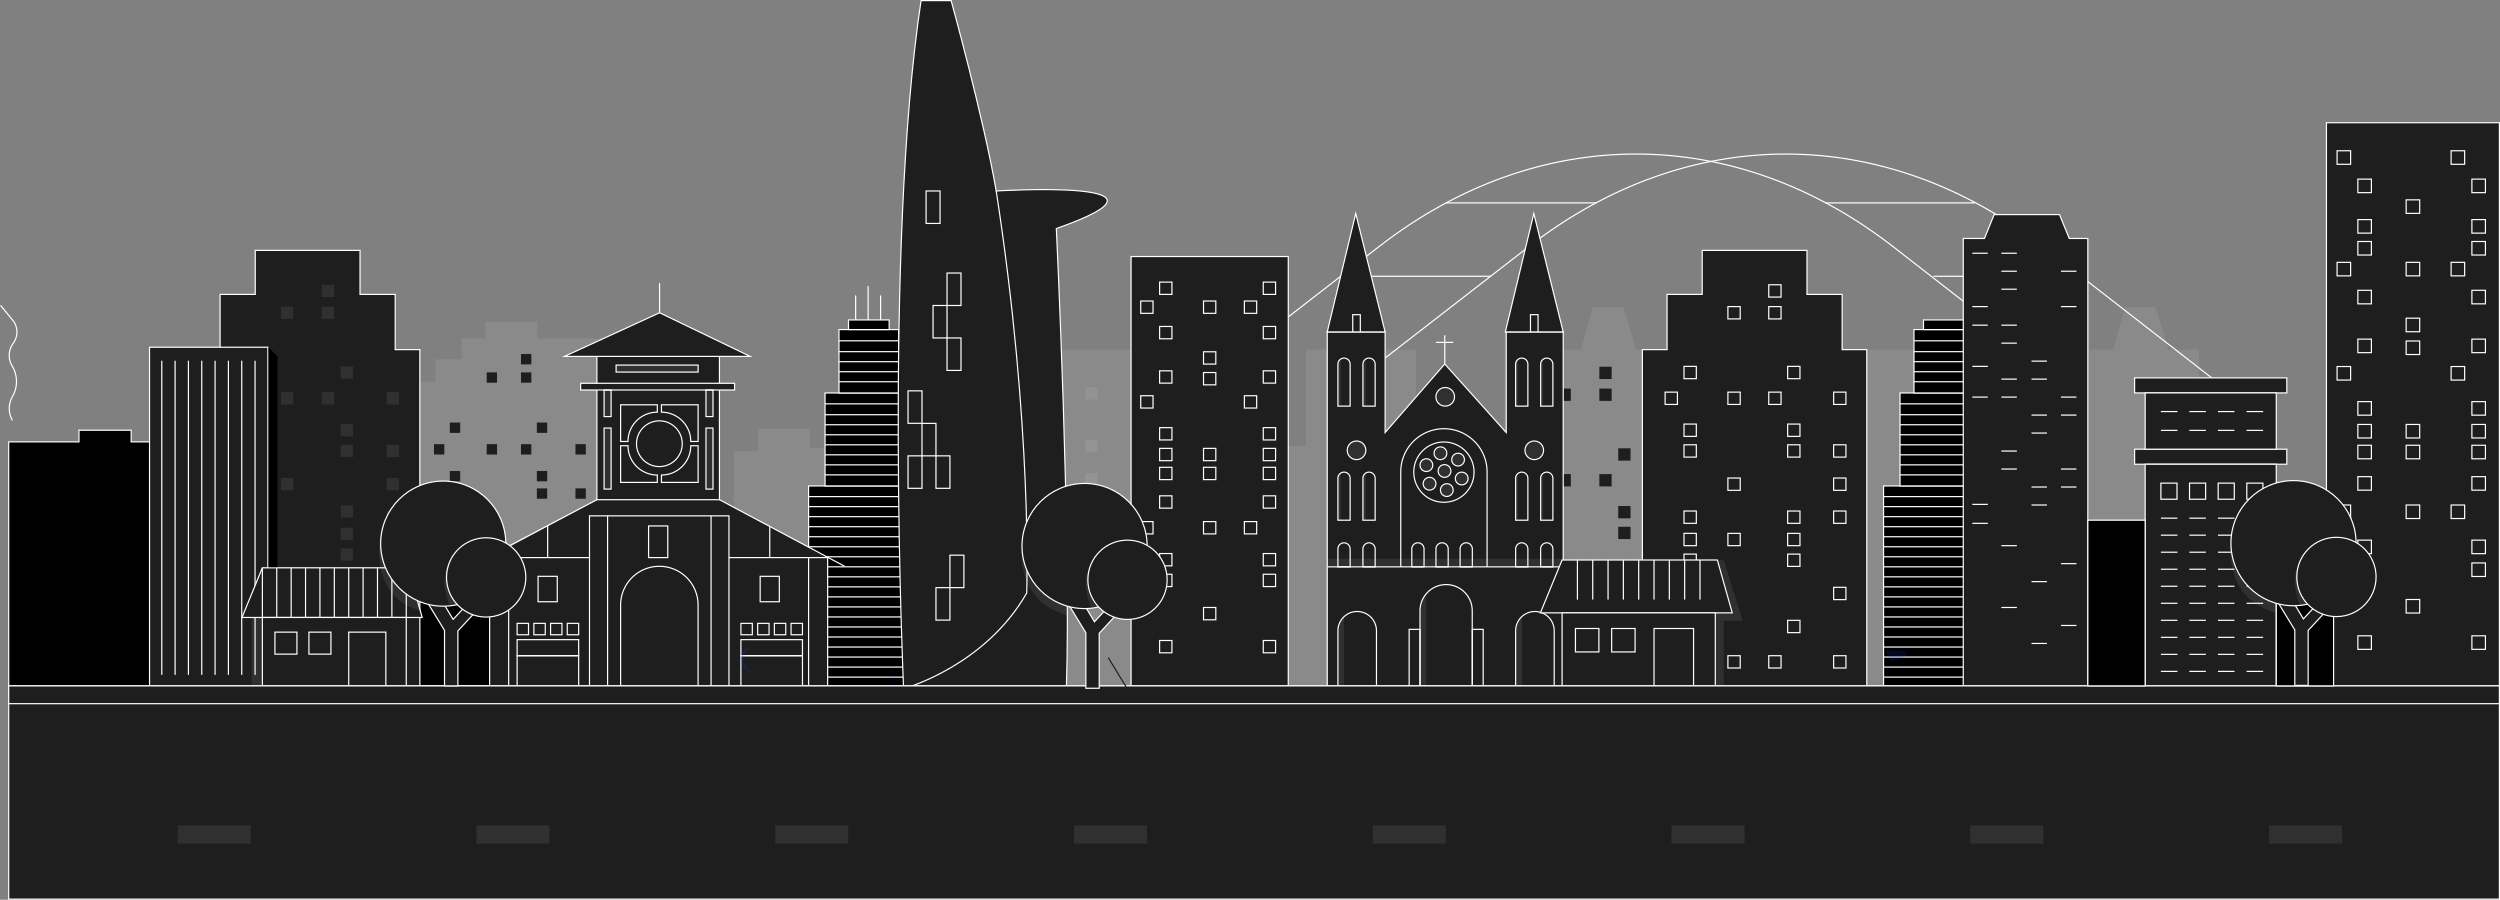 <?xml version="1.0" encoding="UTF-8"?> <svg xmlns="http://www.w3.org/2000/svg" viewBox="0 0 2102.75 756.78"><rect x="0" y="0" width="2102.75" height="756.78" fill="#808080" stroke="none"/> <defs> <style>.cls-1{fill:#fff;}.cls-1,.cls-7{opacity:0.08;}.cls-1,.cls-7,.cls-8{isolation:isolate;}.cls-2,.cls-5{fill:#1e1e1e;}.cls-3,.cls-4,.cls-5{stroke:#fff;}.cls-3,.cls-4,.cls-5,.cls-6{stroke-miterlimit:10;}.cls-4,.cls-6{fill:none;}.cls-6{stroke:#1e1e1e;}.cls-7,.cls-8{fill:#133bff;}.cls-8{opacity:0.14;}</style> </defs> <g id="Layer_2" data-name="Layer 2"> <g id="Layer_1-2" data-name="Layer 1"> <polygon class="cls-1" points="451.96 284.57 451.96 270.66 408.05 270.66 408.05 284.57 388.14 284.57 388.14 302.21 366.32 302.21 366.32 320.92 349.68 320.92 349.68 578.9 511.05 578.9 511.05 284.57 451.96 284.57"></polygon> <rect class="cls-2" x="378.37" y="355.4" width="8.69" height="8.69"></rect> <rect class="cls-2" x="378.37" y="396.16" width="8.69" height="8.69"></rect> <rect class="cls-2" x="378.37" y="410.79" width="8.69" height="8.69"></rect> <rect class="cls-2" x="378.37" y="457.56" width="8.69" height="8.69"></rect> <rect class="cls-2" x="365.03" y="373.6" width="8.69" height="8.69"></rect> <rect class="cls-2" x="409.36" y="434.26" width="8.69" height="8.69"></rect> <rect class="cls-2" x="409.36" y="373.6" width="8.69" height="8.69"></rect> <rect class="cls-2" x="451.55" y="355.4" width="8.69" height="8.69"></rect> <rect class="cls-2" x="451.55" y="396.16" width="8.69" height="8.69"></rect> <rect class="cls-2" x="451.55" y="410.79" width="8.69" height="8.69"></rect> <rect class="cls-2" x="451.55" y="453.51" width="8.69" height="8.69"></rect> <rect class="cls-2" x="378.37" y="473.33" width="8.69" height="8.69"></rect> <rect class="cls-2" x="378.37" y="487.97" width="8.69" height="8.69"></rect> <rect class="cls-2" x="378.37" y="534.74" width="8.69" height="8.69"></rect> <rect class="cls-2" x="409.36" y="511.43" width="8.69" height="8.69"></rect> <rect class="cls-2" x="409.36" y="559.72" width="8.69" height="8.69"></rect> <rect class="cls-2" x="438.21" y="559.72" width="8.69" height="8.69"></rect> <rect class="cls-2" x="484.02" y="559.72" width="8.69" height="8.69"></rect> <rect class="cls-2" x="484.02" y="511.43" width="8.69" height="8.69"></rect> <rect class="cls-2" x="484.02" y="457.56" width="8.69" height="8.69"></rect> <rect class="cls-2" x="484.02" y="434.26" width="8.69" height="8.69"></rect> <rect class="cls-2" x="484.02" y="410.79" width="8.69" height="8.69"></rect> <rect class="cls-2" x="484.02" y="373.6" width="8.69" height="8.69"></rect> <rect class="cls-2" x="451.55" y="469.28" width="8.69" height="8.69"></rect> <rect class="cls-2" x="451.55" y="483.92" width="8.69" height="8.69"></rect> <rect class="cls-2" x="451.55" y="534.74" width="8.69" height="8.69"></rect> <rect class="cls-2" x="438.21" y="373.6" width="8.69" height="8.69"></rect> <rect class="cls-2" x="438.21" y="313.21" width="8.69" height="8.69"></rect> <rect class="cls-2" x="438.21" y="297.79" width="8.69" height="8.69"></rect> <rect class="cls-2" x="409.36" y="313.21" width="8.69" height="8.69"></rect> <rect class="cls-3" x="345.39" y="437.52" width="67.2" height="139.38"></rect> <path class="cls-4" d="M1131.23,327.33l154.8-120c133.91-103.81,298.82-103.66,432.63.39l153.81,119.61"></path> <path class="cls-4" d="M1005.17,327.33l154.8-120c133.91-103.81,298.82-103.66,432.63.39l153.81,119.61"></path> <line class="cls-4" x1="1216.33" y1="170.66" x2="1342.38" y2="170.66"></line> <line class="cls-4" x1="1127.89" y1="232.37" x2="1253.94" y2="232.37"></line> <line class="cls-4" x1="1535.08" y1="170.66" x2="1661.13" y2="170.66"></line> <line class="cls-4" x1="1626.25" y1="232.37" x2="1752.3" y2="232.37"></line> <polygon class="cls-1" points="1849.53 578.02 1757.03 578.02 1757.03 294.08 1777.44 294.08 1787.3 258.36 1813.07 258.36 1824.03 294.08 1849.53 294.08 1849.53 578.02"></polygon> <rect class="cls-1" x="859.6" y="294.08" width="92.49" height="283.94"></rect> <rect class="cls-1" x="786.84" y="304.04" width="10.35" height="10.35"></rect> <rect class="cls-1" x="786.84" y="352.58" width="10.35" height="10.35"></rect> <rect class="cls-1" x="786.84" y="370.01" width="10.35" height="10.35"></rect> <rect class="cls-1" x="786.84" y="425.72" width="10.35" height="10.35"></rect> <rect class="cls-1" x="770.94" y="325.72" width="10.35" height="10.35"></rect> <rect class="cls-1" x="823.75" y="397.96" width="10.35" height="10.35"></rect> <rect class="cls-1" x="823.75" y="325.72" width="10.35" height="10.35"></rect> <rect class="cls-1" x="874.01" y="304.04" width="10.35" height="10.35"></rect> <rect class="cls-1" x="874.01" y="352.58" width="10.35" height="10.35"></rect> <rect class="cls-1" x="874.01" y="370.01" width="10.35" height="10.35"></rect> <rect class="cls-1" x="874.01" y="420.9" width="10.35" height="10.35"></rect> <rect class="cls-1" x="786.84" y="444.51" width="10.35" height="10.35"></rect> <rect class="cls-1" x="786.84" y="461.94" width="10.35" height="10.35"></rect> <rect class="cls-1" x="786.84" y="517.65" width="10.35" height="10.35"></rect> <rect class="cls-1" x="823.75" y="489.89" width="10.35" height="10.35"></rect> <rect class="cls-1" x="823.75" y="547.41" width="10.35" height="10.35"></rect> <rect class="cls-1" x="858.12" y="547.41" width="10.35" height="10.35"></rect> <rect class="cls-1" x="912.69" y="547.41" width="10.35" height="10.35"></rect> <rect class="cls-1" x="912.69" y="489.89" width="10.35" height="10.35"></rect> <rect class="cls-1" x="912.69" y="425.72" width="10.35" height="10.35"></rect> <rect class="cls-1" x="912.69" y="397.96" width="10.35" height="10.35"></rect> <rect class="cls-1" x="912.69" y="370.01" width="10.35" height="10.35"></rect> <rect class="cls-1" x="912.69" y="325.72" width="10.35" height="10.35"></rect> <rect class="cls-1" x="874.01" y="439.68" width="10.35" height="10.35"></rect> <rect class="cls-1" x="874.01" y="457.11" width="10.35" height="10.35"></rect> <rect class="cls-1" x="874.01" y="517.65" width="10.35" height="10.35"></rect> <rect class="cls-1" x="858.12" y="325.72" width="10.35" height="10.35"></rect> <rect class="cls-1" x="858.12" y="253.78" width="10.35" height="10.35"></rect> <rect class="cls-1" x="858.12" y="235.41" width="10.35" height="10.35"></rect> <rect class="cls-1" x="823.75" y="253.78" width="10.35" height="10.35"></rect> <polygon class="cls-1" points="1989.05 514.34 1989.05 455.54 1896.56 455.54 1896.56 578.02 1989.05 578.02 2022.89 578.02 2022.89 514.34 1989.05 514.34"></polygon> <polygon class="cls-1" points="1098.42 294.08 1098.42 375 1080.23 375 1080.23 345.61 1036.32 345.61 1036.32 578.02 1098.42 578.02 1112.23 578.02 1190.92 578.02 1190.92 294.08 1098.42 294.08"></polygon> <polygon class="cls-1" points="681.27 376.88 681.27 360.6 637.36 360.6 637.36 379.52 617.45 379.52 617.45 578.9 713.28 578.9 713.28 376.88 681.27 376.88"></polygon> <polygon class="cls-3" points="66.42 371.66 66.42 361.86 110.33 361.86 110.33 371.66 130.24 371.66 130.24 384.07 152.06 384.07 152.06 397.25 168.7 397.25 168.7 578.9 7.33 578.9 7.33 371.66 66.42 371.66"></polygon> <rect class="cls-1" x="1538.01" y="294.08" width="92.49" height="283.94"></rect> <polygon class="cls-1" points="1401.82 578.02 1309.32 578.02 1309.32 294.08 1329.73 294.08 1339.59 258.36 1365.36 258.36 1376.32 294.08 1401.82 294.08 1401.82 578.02"></polygon> <rect class="cls-2" x="1273.93" y="377.09" width="10.35" height="10.35"></rect> <rect class="cls-2" x="1273.93" y="425.63" width="10.35" height="10.35"></rect> <rect class="cls-2" x="1273.93" y="443.06" width="10.35" height="10.35"></rect> <rect class="cls-2" x="1273.93" y="498.77" width="10.35" height="10.35"></rect> <rect class="cls-2" x="1258.04" y="398.77" width="10.35" height="10.35"></rect> <rect class="cls-2" x="1310.85" y="471.01" width="10.35" height="10.35"></rect> <rect class="cls-2" x="1310.85" y="398.77" width="10.35" height="10.35"></rect> <rect class="cls-2" x="1361.1" y="377.09" width="10.35" height="10.35"></rect> <rect class="cls-2" x="1361.1" y="425.63" width="10.35" height="10.35"></rect> <rect class="cls-2" x="1361.1" y="443.06" width="10.35" height="10.35"></rect> <rect class="cls-2" x="1361.1" y="493.95" width="10.35" height="10.35"></rect> <rect class="cls-2" x="1273.93" y="517.56" width="10.35" height="10.35"></rect> <rect class="cls-2" x="1273.93" y="534.99" width="10.35" height="10.35"></rect> <rect class="cls-2" x="1273.93" y="590.7" width="10.35" height="10.35"></rect> <rect class="cls-2" x="1310.85" y="562.94" width="10.35" height="10.35"></rect> <rect class="cls-2" x="1310.85" y="620.46" width="10.35" height="10.35"></rect> <rect class="cls-2" x="1399.78" y="562.94" width="10.35" height="10.35"></rect> <rect class="cls-2" x="1399.78" y="498.77" width="10.35" height="10.35"></rect> <rect class="cls-2" x="1399.78" y="471.01" width="10.35" height="10.35"></rect> <rect class="cls-2" x="1399.78" y="443.06" width="10.35" height="10.35"></rect> <rect class="cls-2" x="1399.78" y="398.77" width="10.35" height="10.35"></rect> <rect class="cls-2" x="1361.1" y="512.73" width="10.35" height="10.35"></rect> <rect class="cls-2" x="1361.1" y="530.16" width="10.35" height="10.35"></rect> <rect class="cls-2" x="1361.1" y="590.7" width="10.35" height="10.35"></rect> <rect class="cls-2" x="1345.21" y="398.77" width="10.35" height="10.35"></rect> <rect class="cls-2" x="1345.21" y="326.83" width="10.35" height="10.35"></rect> <rect class="cls-2" x="1345.21" y="308.46" width="10.35" height="10.35"></rect> <rect class="cls-2" x="1310.85" y="326.83" width="10.35" height="10.35"></rect> <polygon class="cls-5" points="332.39 294.08 332.39 247.62 302.82 247.62 302.82 210.6 214.68 210.6 214.68 247.62 185.11 247.62 185.11 294.08 164.36 294.08 164.36 578.02 353.13 578.02 353.13 294.08 332.39 294.08"></polygon> <rect class="cls-1" x="199.38" y="308.15" width="10.35" height="10.35"></rect> <rect class="cls-1" x="199.38" y="356.69" width="10.35" height="10.35"></rect> <rect class="cls-1" x="199.38" y="374.12" width="10.35" height="10.35"></rect> <rect class="cls-1" x="199.38" y="429.83" width="10.35" height="10.35"></rect> <rect class="cls-1" x="183.49" y="329.82" width="10.35" height="10.35"></rect> <rect class="cls-1" x="236.3" y="402.07" width="10.35" height="10.35"></rect> <rect class="cls-1" x="236.3" y="329.82" width="10.35" height="10.35"></rect> <rect class="cls-1" x="286.55" y="308.15" width="10.35" height="10.35"></rect> <rect class="cls-1" x="286.55" y="356.69" width="10.35" height="10.35"></rect> <rect class="cls-1" x="286.55" y="374.12" width="10.35" height="10.35"></rect> <rect class="cls-1" x="286.55" y="425.01" width="10.35" height="10.35"></rect> <rect class="cls-1" x="199.38" y="448.61" width="10.35" height="10.35"></rect> <rect class="cls-1" x="199.38" y="466.05" width="10.35" height="10.35"></rect> <rect class="cls-1" x="199.38" y="521.76" width="10.35" height="10.35"></rect> <rect class="cls-1" x="236.3" y="493.99" width="10.35" height="10.35"></rect> <rect class="cls-1" x="236.3" y="551.52" width="10.35" height="10.35"></rect> <rect class="cls-1" x="270.66" y="551.52" width="10.35" height="10.35"></rect> <rect class="cls-1" x="325.23" y="551.52" width="10.35" height="10.35"></rect> <rect class="cls-1" x="325.23" y="493.99" width="10.35" height="10.35"></rect> <rect class="cls-1" x="325.23" y="429.83" width="10.35" height="10.35"></rect> <rect class="cls-1" x="325.23" y="402.07" width="10.35" height="10.35"></rect> <rect class="cls-1" x="325.23" y="374.12" width="10.35" height="10.35"></rect> <rect class="cls-1" x="325.23" y="329.82" width="10.35" height="10.35"></rect> <rect class="cls-1" x="286.55" y="443.79" width="10.35" height="10.35"></rect> <rect class="cls-1" x="286.55" y="461.22" width="10.35" height="10.35"></rect> <rect class="cls-1" x="286.55" y="521.76" width="10.35" height="10.35"></rect> <rect class="cls-1" x="270.66" y="329.82" width="10.35" height="10.35"></rect> <rect class="cls-1" x="270.66" y="257.89" width="10.35" height="10.35"></rect> <rect class="cls-1" x="270.66" y="239.52" width="10.35" height="10.35"></rect> <rect class="cls-1" x="236.3" y="257.89" width="10.35" height="10.35"></rect> <rect class="cls-3" x="680.1" y="408.73" width="101.36" height="169.73"></rect> <rect class="cls-3" x="693.95" y="330.53" width="73.66" height="78.2"></rect> <rect class="cls-3" x="705.67" y="277.21" width="50.22" height="53.32"></rect> <rect class="cls-3" x="713.69" y="269.11" width="34.18" height="8.1"></rect> <line class="cls-4" x1="680.1" y1="417.71" x2="781.46" y2="417.71"></line> <line class="cls-4" x1="680.1" y1="426.14" x2="781.46" y2="426.14"></line> <line class="cls-4" x1="680.1" y1="434.58" x2="781.46" y2="434.58"></line> <line class="cls-4" x1="680.1" y1="443.01" x2="781.46" y2="443.01"></line> <line class="cls-4" x1="680.1" y1="451.45" x2="781.46" y2="451.45"></line> <line class="cls-4" x1="680.1" y1="459.88" x2="781.46" y2="459.88"></line> <line class="cls-4" x1="680.1" y1="468.31" x2="781.46" y2="468.31"></line> <line class="cls-4" x1="693.95" y1="348.82" x2="767.61" y2="348.82"></line> <line class="cls-4" x1="693.95" y1="339.67" x2="767.61" y2="339.67"></line> <line class="cls-4" x1="693.95" y1="357.25" x2="767.61" y2="357.25"></line> <line class="cls-4" x1="693.95" y1="365.69" x2="767.61" y2="365.69"></line> <line class="cls-4" x1="693.95" y1="374.12" x2="767.61" y2="374.12"></line> <line class="cls-4" x1="705.67" y1="295.79" x2="755.89" y2="295.79"></line> <line class="cls-4" x1="705.67" y1="286.65" x2="755.89" y2="286.65"></line> <line class="cls-4" x1="705.67" y1="304.23" x2="755.89" y2="304.23"></line> <line class="cls-4" x1="705.67" y1="312.66" x2="755.89" y2="312.66"></line> <line class="cls-4" x1="705.67" y1="321.09" x2="755.89" y2="321.09"></line> <line class="cls-4" x1="693.95" y1="382.55" x2="767.61" y2="382.55"></line> <line class="cls-4" x1="693.95" y1="390.99" x2="767.61" y2="390.99"></line> <line class="cls-4" x1="693.95" y1="399.42" x2="767.61" y2="399.42"></line> <line class="cls-4" x1="680.1" y1="476.75" x2="781.46" y2="476.75"></line> <line class="cls-4" x1="680.1" y1="485.18" x2="781.46" y2="485.18"></line> <line class="cls-4" x1="680.1" y1="493.61" x2="781.46" y2="493.61"></line> <line class="cls-4" x1="680.1" y1="502.05" x2="781.46" y2="502.05"></line> <line class="cls-4" x1="680.1" y1="510.48" x2="781.46" y2="510.48"></line> <line class="cls-4" x1="680.1" y1="518.92" x2="781.46" y2="518.92"></line> <line class="cls-4" x1="680.1" y1="527.35" x2="781.46" y2="527.35"></line> <line class="cls-4" x1="680.1" y1="535.78" x2="781.46" y2="535.78"></line> <line class="cls-4" x1="680.1" y1="544.22" x2="781.46" y2="544.22"></line> <line class="cls-4" x1="680.1" y1="552.65" x2="781.46" y2="552.65"></line> <line class="cls-4" x1="680.1" y1="561.08" x2="781.46" y2="561.08"></line> <line class="cls-4" x1="680.1" y1="569.52" x2="781.46" y2="569.52"></line> <line class="cls-4" x1="730.17" y1="240.6" x2="730.17" y2="269.11"></line> <line class="cls-4" x1="719.68" y1="248.49" x2="719.68" y2="269.11"></line> <line class="cls-4" x1="740.67" y1="248.49" x2="740.67" y2="269.11"></line> <rect class="cls-3" x="1584.26" y="408.73" width="101.36" height="169.73"></rect> <rect class="cls-3" x="1598.11" y="330.53" width="73.66" height="78.2"></rect> <rect class="cls-3" x="1609.83" y="277.21" width="50.22" height="53.32"></rect> <rect class="cls-3" x="1617.85" y="269.11" width="34.18" height="8.1"></rect> <line class="cls-4" x1="1584.26" y1="417.71" x2="1685.62" y2="417.71"></line> <line class="cls-4" x1="1584.26" y1="426.14" x2="1685.62" y2="426.14"></line> <line class="cls-4" x1="1584.26" y1="434.58" x2="1685.62" y2="434.58"></line> <line class="cls-4" x1="1584.26" y1="443.01" x2="1685.62" y2="443.01"></line> <line class="cls-4" x1="1584.26" y1="451.45" x2="1685.62" y2="451.45"></line> <line class="cls-4" x1="1584.26" y1="459.88" x2="1685.62" y2="459.88"></line> <line class="cls-4" x1="1584.26" y1="468.31" x2="1685.62" y2="468.31"></line> <line class="cls-4" x1="1598.11" y1="348.82" x2="1671.77" y2="348.82"></line> <line class="cls-4" x1="1598.11" y1="339.67" x2="1671.77" y2="339.67"></line> <line class="cls-4" x1="1598.11" y1="357.25" x2="1671.77" y2="357.25"></line> <line class="cls-4" x1="1598.11" y1="365.69" x2="1671.77" y2="365.69"></line> <line class="cls-4" x1="1598.11" y1="374.12" x2="1671.77" y2="374.12"></line> <line class="cls-4" x1="1609.83" y1="295.79" x2="1660.05" y2="295.79"></line> <line class="cls-4" x1="1609.83" y1="286.65" x2="1660.05" y2="286.65"></line> <line class="cls-4" x1="1609.83" y1="304.23" x2="1660.05" y2="304.23"></line> <line class="cls-4" x1="1609.83" y1="312.66" x2="1660.05" y2="312.66"></line> <line class="cls-4" x1="1609.83" y1="321.09" x2="1660.05" y2="321.09"></line> <line class="cls-4" x1="1598.11" y1="382.55" x2="1671.77" y2="382.55"></line> <line class="cls-4" x1="1598.11" y1="390.99" x2="1671.77" y2="390.99"></line> <line class="cls-4" x1="1598.11" y1="399.42" x2="1671.77" y2="399.42"></line> <line class="cls-4" x1="1584.26" y1="476.75" x2="1685.62" y2="476.75"></line> <line class="cls-4" x1="1584.26" y1="485.18" x2="1685.62" y2="485.18"></line> <line class="cls-4" x1="1584.26" y1="493.61" x2="1685.62" y2="493.61"></line> <line class="cls-4" x1="1584.26" y1="502.05" x2="1685.62" y2="502.05"></line> <line class="cls-4" x1="1584.26" y1="510.48" x2="1685.62" y2="510.48"></line> <line class="cls-4" x1="1584.26" y1="518.92" x2="1685.62" y2="518.92"></line> <line class="cls-4" x1="1584.26" y1="527.35" x2="1685.62" y2="527.35"></line> <line class="cls-4" x1="1584.26" y1="535.78" x2="1685.62" y2="535.78"></line> <line class="cls-4" x1="1584.26" y1="544.22" x2="1685.62" y2="544.22"></line> <line class="cls-4" x1="1584.26" y1="552.65" x2="1685.62" y2="552.65"></line> <line class="cls-4" x1="1584.26" y1="561.08" x2="1685.62" y2="561.08"></line> <line class="cls-4" x1="1584.26" y1="569.52" x2="1685.62" y2="569.52"></line> <rect class="cls-5" x="125.78" y="292.05" width="99.53" height="285.97"></rect> <line class="cls-4" x1="136.07" y1="303.41" x2="136.07" y2="567.65"></line> <line class="cls-4" x1="147.27" y1="303.41" x2="147.27" y2="567.65"></line> <line class="cls-4" x1="158.48" y1="303.41" x2="158.48" y2="567.65"></line> <line class="cls-4" x1="169.69" y1="303.41" x2="169.69" y2="567.65"></line> <line class="cls-4" x1="180.9" y1="303.41" x2="180.9" y2="567.65"></line> <line class="cls-4" x1="192.11" y1="303.41" x2="192.11" y2="567.65"></line> <line class="cls-4" x1="203.32" y1="303.41" x2="203.32" y2="567.65"></line> <line class="cls-4" x1="214.53" y1="303.41" x2="214.53" y2="567.65"></line> <path class="cls-5" d="M760,578.9S743.1,209.08,774.71.5H800s27.39,99,37.92,160.13c0,0,170.66-10.54,50.57,31.6,0,0,12.64,263.48,8.43,386.67Z"></path> <path class="cls-4" d="M837.91,160.63c30.75,199.1,25.66,338.17,25.66,338.17-35.13,61.48-102.47,80.1-102.47,80.1"></path> <rect class="cls-4" x="778.92" y="160.63" width="11.75" height="27.3"></rect> <rect class="cls-4" x="784.79" y="256.95" width="11.75" height="27.3"></rect> <rect class="cls-4" x="796.54" y="284.26" width="11.75" height="27.3"></rect> <rect class="cls-4" x="763.75" y="328.75" width="11.75" height="27.3"></rect> <rect class="cls-4" x="763.75" y="383.42" width="11.75" height="27.3"></rect> <rect class="cls-4" x="775.49" y="356.11" width="11.75" height="27.3"></rect> <rect class="cls-4" x="787.24" y="383.42" width="11.75" height="27.3"></rect> <rect class="cls-4" x="787.24" y="494.26" width="11.75" height="27.3"></rect> <rect class="cls-4" x="798.99" y="466.95" width="11.75" height="27.3"></rect> <rect class="cls-4" x="796.54" y="229.65" width="11.75" height="27.3"></rect> <polygon class="cls-5" points="1116.34 279.19 1165.02 279.19 1165.02 363.82 1215.2 306.15 1266.88 363.82 1266.88 279.19 1314.81 279.19 1314.81 578.02 1116.34 578.02 1116.34 279.19"></polygon> <polygon class="cls-5" points="1140.3 179.58 1165.02 279.19 1116.34 279.19 1140.3 179.58"></polygon> <polygon class="cls-5" points="1290.09 179.58 1314.81 279.19 1266.13 279.19 1290.09 179.58"></polygon> <path class="cls-4" d="M1125.32,306.34V341.6h10.28V306.34a5.14,5.14,0,0,0-5.14-5.14h0a5.14,5.14,0,0,0-5.14,5.14Z"></path> <path class="cls-4" d="M1146.35,306.34V341.6h10.29V306.34a5.15,5.15,0,0,0-5.15-5.14h0a5.14,5.14,0,0,0-5.14,5.14Z"></path> <path class="cls-4" d="M1125.32,402.26v35.26h10.28V402.26a5.14,5.14,0,0,0-5.14-5.14h0a5.14,5.14,0,0,0-5.14,5.14Z"></path> <path class="cls-4" d="M1146.35,402.26v35.26h10.29V402.26a5.15,5.15,0,0,0-5.15-5.14h0a5.14,5.14,0,0,0-5.14,5.14Z"></path> <path class="cls-4" d="M1125.32,461.72v15.06h10.28V461.72a5.15,5.15,0,0,0-5.14-5.15h0A5.15,5.15,0,0,0,1125.32,461.72Z"></path> <path class="cls-4" d="M1125.32,530.55V578h32.43V530.55a16.21,16.21,0,0,0-16.21-16.21h0a16.21,16.21,0,0,0-16.21,16.21Z"></path> <path class="cls-4" d="M1274.81,530.55V578h32.43V530.55A16.21,16.21,0,0,0,1291,514.34h0A16.21,16.21,0,0,0,1274.81,530.55Z"></path> <path class="cls-4" d="M1194.37,513.7V578h43.93V513.7a22,22,0,0,0-22-22h0A22,22,0,0,0,1194.37,513.7Z"></path> <path class="cls-4" d="M1146.35,461.72v15.06h10.29V461.72a5.17,5.17,0,0,0-5.15-5.15h0A5.15,5.15,0,0,0,1146.35,461.72Z"></path> <path class="cls-4" d="M1274.81,461.72v15.06h10.28V461.72a5.15,5.15,0,0,0-5.14-5.15h0A5.15,5.15,0,0,0,1274.81,461.72Z"></path> <path class="cls-4" d="M1187.47,461.72v15.06h10.29V461.72a5.17,5.17,0,0,0-5.15-5.15h0A5.15,5.15,0,0,0,1187.47,461.72Z"></path> <path class="cls-4" d="M1207.78,461.72v15.06h10.29V461.72a5.17,5.17,0,0,0-5.15-5.15h0A5.15,5.15,0,0,0,1207.78,461.72Z"></path> <path class="cls-4" d="M1228.09,461.72v15.06h10.29V461.72a5.16,5.16,0,0,0-5.15-5.15h0A5.15,5.15,0,0,0,1228.09,461.72Z"></path> <path class="cls-4" d="M1295.84,461.72v15.06h10.29V461.72a5.17,5.17,0,0,0-5.15-5.15h0A5.15,5.15,0,0,0,1295.84,461.72Z"></path> <path class="cls-4" d="M1274.81,306.34V341.6h10.28V306.34a5.14,5.14,0,0,0-5.14-5.14h0a5.14,5.14,0,0,0-5.14,5.14Z"></path> <path class="cls-4" d="M1295.84,306.34V341.6h10.29V306.34a5.15,5.15,0,0,0-5.15-5.14h0a5.14,5.14,0,0,0-5.14,5.14Z"></path> <path class="cls-4" d="M1274.81,402.26v35.26h10.28V402.26a5.14,5.14,0,0,0-5.14-5.14h0a5.14,5.14,0,0,0-5.14,5.14Z"></path> <path class="cls-4" d="M1295.84,402.26v35.26h10.29V402.26a5.15,5.15,0,0,0-5.15-5.14h0a5.14,5.14,0,0,0-5.14,5.14Z"></path> <rect class="cls-4" x="1185.24" y="529.36" width="9.12" height="48.66"></rect> <rect class="cls-4" x="1238.38" y="529.36" width="9.12" height="48.66"></rect> <line class="cls-4" x1="1116.43" y1="476.78" x2="1314.91" y2="476.78"></line> <path class="cls-4" d="M1178.17,476.78V396.91a36.31,36.31,0,0,1,36.3-36.31h0a36.31,36.31,0,0,1,36.31,36.31h0v79.87"></path> <circle class="cls-4" cx="1290.47" cy="378.76" r="7.83"></circle> <circle class="cls-1" cx="1290.47" cy="378.76" r="7.83"></circle> <circle class="cls-4" cx="1140.98" cy="378.76" r="7.83"></circle> <circle class="cls-1" cx="1140.98" cy="378.76" r="7.83"></circle> <circle class="cls-4" cx="1199.72" cy="391.22" r="5.36"></circle> <circle class="cls-4" cx="1202.38" cy="406.85" r="5.36"></circle> <circle class="cls-4" cx="1216.91" cy="412.21" r="5.36"></circle> <circle class="cls-4" cx="1229.46" cy="402.48" r="5.36"></circle> <circle class="cls-4" cx="1226.39" cy="386.59" r="5.36"></circle> <circle class="cls-4" cx="1214.98" cy="396.14" r="5.36"></circle> <circle class="cls-4" cx="1211.55" cy="381.23" r="5.36"></circle> <circle class="cls-1" cx="1199.72" cy="391.22" r="5.36"></circle> <circle class="cls-1" cx="1202.38" cy="406.85" r="5.36"></circle> <circle class="cls-1" cx="1216.91" cy="412.21" r="5.36"></circle> <circle class="cls-1" cx="1229.46" cy="402.48" r="5.36"></circle> <circle class="cls-1" cx="1226.39" cy="386.59" r="5.36"></circle> <circle class="cls-1" cx="1214.98" cy="396.14" r="5.36"></circle> <circle class="cls-1" cx="1211.55" cy="381.23" r="5.36"></circle> <circle class="cls-4" cx="1214.47" cy="397.12" r="25.36"></circle> <circle class="cls-4" cx="1215.57" cy="333.77" r="7.83"></circle> <circle class="cls-1" cx="1215.57" cy="333.77" r="7.83"></circle> <polyline class="cls-4" points="1137.79 279.19 1137.79 264.68 1144.16 264.68 1144.16 279.19"></polyline> <polyline class="cls-4" points="1287.28 279.19 1287.28 264.68 1293.65 264.68 1293.65 279.19"></polyline> <line class="cls-4" x1="1215.2" y1="306.15" x2="1215.2" y2="282.01"></line> <line class="cls-4" x1="1207.74" y1="287.98" x2="1222.27" y2="287.98"></line> <polygon class="cls-2" points="605.13 420.3 605.13 328.03 617.84 328.03 617.84 322.38 605.13 322.38 605.13 299.78 631.02 299.78 554.76 263.06 474.73 299.78 502.04 299.78 502.04 322.38 488.38 322.38 488.38 328.03 502.04 328.03 502.04 420.3 411.82 469 411.82 578.9 696.12 578.9 696.12 469 605.13 420.3"></polygon> <polygon class="cls-4" points="474.73 299.78 554.76 263.06 631.02 299.78 474.73 299.78"></polygon> <line class="cls-4" x1="554.76" y1="263.06" x2="554.76" y2="238.11"></line> <polyline class="cls-4" points="502.04 328.03 502.04 420.3 605.13 420.3 605.13 328.03"></polyline> <rect class="cls-4" x="488.38" y="322.38" width="129.46" height="5.65"></rect> <rect class="cls-4" x="508.1" y="328.03" width="5.89" height="22.36"></rect> <rect class="cls-4" x="508.1" y="360.04" width="5.89" height="51.33"></rect> <rect class="cls-4" x="593.8" y="328.03" width="5.89" height="22.36"></rect> <rect class="cls-4" x="593.8" y="360.04" width="5.89" height="51.33"></rect> <rect class="cls-1" x="508.1" y="328.03" width="5.89" height="22.36"></rect> <rect class="cls-1" x="508.1" y="360.04" width="5.89" height="51.33"></rect> <rect class="cls-1" x="593.8" y="328.03" width="5.89" height="22.36"></rect> <rect class="cls-1" x="593.8" y="360.04" width="5.89" height="51.33"></rect> <path class="cls-4" d="M552.87,340.47H522v30.86h6.2a24.65,24.65,0,0,1,24.65-24.65h0Z"></path> <path class="cls-4" d="M556.33,340.47h30.85v30.86H581a24.65,24.65,0,0,0-24.65-24.65h0Z"></path> <path class="cls-4" d="M552.87,405.74H522V374.89h6.2a24.66,24.66,0,0,0,24.65,24.66h0Z"></path> <path class="cls-4" d="M556.33,405.74h30.85V374.89H581a24.66,24.66,0,0,1-24.65,24.66h0Z"></path> <circle class="cls-4" cx="554.6" cy="373.21" r="19.24"></circle> <path class="cls-4" d="M522,578.9v-70a32.58,32.58,0,0,1,32.58-32.58h0a32.58,32.58,0,0,1,32.58,32.58h0v70"></path> <rect class="cls-4" x="639.37" y="484.75" width="16.13" height="21.38"></rect> <rect class="cls-4" x="452.58" y="484.75" width="16.13" height="21.38"></rect> <rect class="cls-4" x="434.95" y="538.01" width="51.76" height="13.5"></rect> <rect class="cls-4" x="545.52" y="442.37" width="16.13" height="26.63"></rect> <polyline class="cls-4" points="434.95 578.9 434.95 551.52 486.71 551.52 486.71 578.9"></polyline> <rect class="cls-4" x="623.19" y="538.01" width="51.76" height="13.5"></rect> <polyline class="cls-4" points="623.18 578.9 623.18 551.52 674.95 551.52 674.95 578.9"></polyline> <polyline class="cls-4" points="411.82 578.9 411.82 469 495.83 469"></polyline> <line class="cls-4" x1="427.84" y1="469" x2="427.84" y2="578.9"></line> <polyline class="cls-4" points="613.14 469 696.12 469 696.12 578.9"></polyline> <line class="cls-4" x1="680.1" y1="469" x2="680.1" y2="578.9"></line> <polyline class="cls-4" points="495.83 578.9 495.83 433.89 613.14 433.89 613.14 578.9"></polyline> <line class="cls-4" x1="511.04" y1="433.89" x2="511.04" y2="578.9"></line> <line class="cls-4" x1="598.08" y1="433.89" x2="598.08" y2="578.9"></line> <line class="cls-4" x1="395.7" y1="476.28" x2="502.04" y2="420.3"></line> <line class="cls-4" x1="605.13" y1="420.3" x2="710.39" y2="476.28"></line> <line class="cls-4" x1="460.64" y1="469" x2="460.64" y2="442.09"></line> <line class="cls-4" x1="647.44" y1="469" x2="647.44" y2="442.8"></line> <rect class="cls-4" x="518.2" y="307.07" width="68.98" height="5.87"></rect> <rect class="cls-1" x="518.2" y="307.07" width="68.98" height="5.87"></rect> <rect class="cls-4" x="434.95" y="524.31" width="9.58" height="9.58"></rect> <rect class="cls-4" x="449.04" y="524.31" width="9.58" height="9.58"></rect> <rect class="cls-4" x="463.08" y="524.31" width="9.58" height="9.58"></rect> <rect class="cls-4" x="477.12" y="524.31" width="9.58" height="9.58"></rect> <rect class="cls-4" x="623.19" y="524.31" width="9.58" height="9.58"></rect> <rect class="cls-4" x="637.27" y="524.31" width="9.58" height="9.58"></rect> <rect class="cls-4" x="651.32" y="524.31" width="9.58" height="9.58"></rect> <rect class="cls-4" x="665.36" y="524.31" width="9.58" height="9.58"></rect> <line class="cls-4" x1="605.13" y1="322.38" x2="605.13" y2="299.78"></line> <line class="cls-4" x1="502.04" y1="322.38" x2="502.04" y2="299.78"></line> <rect class="cls-5" x="951.34" y="215.77" width="132.22" height="362.26"></rect> <rect class="cls-4" x="959.46" y="253.19" width="10.35" height="10.35"></rect> <rect class="cls-4" x="975.36" y="237.27" width="10.35" height="10.35"></rect> <rect class="cls-4" x="975.36" y="274.59" width="10.35" height="10.35"></rect> <rect class="cls-4" x="975.36" y="311.9" width="10.35" height="10.35"></rect> <rect class="cls-4" x="975.36" y="359.69" width="10.35" height="10.35"></rect> <rect class="cls-4" x="975.36" y="377.12" width="10.35" height="10.35"></rect> <rect class="cls-4" x="975.36" y="393.05" width="10.35" height="10.35"></rect> <rect class="cls-4" x="975.36" y="417.04" width="10.35" height="10.35"></rect> <rect class="cls-4" x="975.36" y="465.58" width="10.35" height="10.35"></rect> <rect class="cls-4" x="975.36" y="483.01" width="10.35" height="10.35"></rect> <rect class="cls-4" x="975.36" y="538.72" width="10.35" height="10.35"></rect> <rect class="cls-4" x="959.46" y="332.85" width="10.35" height="10.35"></rect> <rect class="cls-4" x="959.46" y="438.72" width="10.35" height="10.35"></rect> <rect class="cls-4" x="1046.64" y="253.19" width="10.35" height="10.35"></rect> <rect class="cls-4" x="1062.53" y="237.27" width="10.35" height="10.35"></rect> <rect class="cls-4" x="1062.53" y="274.59" width="10.35" height="10.35"></rect> <rect class="cls-4" x="1062.53" y="311.9" width="10.35" height="10.35"></rect> <rect class="cls-4" x="1062.53" y="359.69" width="10.35" height="10.35"></rect> <rect class="cls-4" x="1012.27" y="295.89" width="10.35" height="10.35"></rect> <rect class="cls-4" x="1012.27" y="253.19" width="10.35" height="10.35"></rect> <rect class="cls-4" x="1012.27" y="510.96" width="10.35" height="10.35"></rect> <rect class="cls-4" x="1012.27" y="438.72" width="10.35" height="10.35"></rect> <rect class="cls-4" x="1062.53" y="377.12" width="10.35" height="10.35"></rect> <rect class="cls-4" x="1062.53" y="393.05" width="10.35" height="10.35"></rect> <rect class="cls-4" x="1012.27" y="313.33" width="10.35" height="10.35"></rect> <rect class="cls-4" x="1012.27" y="377.12" width="10.35" height="10.35"></rect> <rect class="cls-4" x="1012.27" y="393.05" width="10.35" height="10.35"></rect> <rect class="cls-4" x="1062.53" y="417.04" width="10.35" height="10.35"></rect> <rect class="cls-4" x="1062.53" y="465.58" width="10.35" height="10.35"></rect> <rect class="cls-4" x="1062.53" y="483.01" width="10.35" height="10.35"></rect> <rect class="cls-4" x="1062.53" y="538.72" width="10.35" height="10.35"></rect> <rect class="cls-4" x="1046.64" y="332.85" width="10.35" height="10.35"></rect> <rect class="cls-4" x="1046.64" y="438.72" width="10.35" height="10.35"></rect> <rect class="cls-5" x="1956.78" y="103.22" width="145.47" height="474.81"></rect> <rect class="cls-4" x="1965.72" y="126.81" width="11.38" height="11.38"></rect> <rect class="cls-4" x="1965.72" y="220.65" width="11.38" height="11.38"></rect> <rect class="cls-4" x="1983.2" y="203.13" width="11.38" height="11.38"></rect> <rect class="cls-4" x="1983.2" y="244.18" width="11.38" height="11.38"></rect> <rect class="cls-4" x="1983.2" y="285.24" width="11.38" height="11.38"></rect> <rect class="cls-4" x="1983.2" y="337.82" width="11.38" height="11.38"></rect> <rect class="cls-4" x="1983.2" y="357" width="11.38" height="11.38"></rect> <rect class="cls-4" x="1983.2" y="374.51" width="11.38" height="11.38"></rect> <rect class="cls-4" x="1983.2" y="400.91" width="11.38" height="11.38"></rect> <rect class="cls-4" x="1983.2" y="454.31" width="11.38" height="11.38"></rect> <rect class="cls-4" x="1983.2" y="473.49" width="11.38" height="11.38"></rect> <rect class="cls-4" x="1983.2" y="534.78" width="11.38" height="11.38"></rect> <rect class="cls-4" x="1983.2" y="150.66" width="11.38" height="11.38"></rect> <rect class="cls-4" x="1983.2" y="184.7" width="11.38" height="11.38"></rect> <rect class="cls-4" x="1965.72" y="308.29" width="11.38" height="11.38"></rect> <rect class="cls-4" x="1965.72" y="424.76" width="11.38" height="11.38"></rect> <rect class="cls-4" x="2061.63" y="126.81" width="11.38" height="11.38"></rect> <rect class="cls-4" x="2061.63" y="220.65" width="11.38" height="11.38"></rect> <rect class="cls-4" x="2079.11" y="203.13" width="11.38" height="11.38"></rect> <rect class="cls-4" x="2079.11" y="244.18" width="11.38" height="11.38"></rect> <rect class="cls-4" x="2079.11" y="285.24" width="11.38" height="11.38"></rect> <rect class="cls-4" x="2079.11" y="337.82" width="11.38" height="11.38"></rect> <rect class="cls-4" x="2023.82" y="267.63" width="11.38" height="11.38"></rect> <rect class="cls-4" x="2023.82" y="220.65" width="11.38" height="11.38"></rect> <rect class="cls-4" x="2023.82" y="504.24" width="11.38" height="11.38"></rect> <rect class="cls-4" x="2023.82" y="424.76" width="11.38" height="11.38"></rect> <rect class="cls-4" x="2023.82" y="168.09" width="11.38" height="11.38"></rect> <rect class="cls-4" x="2079.11" y="357" width="11.38" height="11.38"></rect> <rect class="cls-4" x="2079.11" y="374.51" width="11.38" height="11.38"></rect> <rect class="cls-4" x="2023.82" y="286.81" width="11.38" height="11.38"></rect> <rect class="cls-4" x="2023.82" y="357" width="11.38" height="11.38"></rect> <rect class="cls-4" x="2023.82" y="374.51" width="11.38" height="11.38"></rect> <rect class="cls-4" x="2079.11" y="400.91" width="11.38" height="11.38"></rect> <rect class="cls-4" x="2079.11" y="454.31" width="11.38" height="11.38"></rect> <rect class="cls-4" x="2079.11" y="473.49" width="11.38" height="11.38"></rect> <rect class="cls-4" x="2079.11" y="534.78" width="11.38" height="11.38"></rect> <rect class="cls-4" x="2079.11" y="150.66" width="11.38" height="11.38"></rect> <rect class="cls-4" x="2079.11" y="184.7" width="11.38" height="11.38"></rect> <rect class="cls-4" x="2061.63" y="308.29" width="11.38" height="11.38"></rect> <rect class="cls-4" x="2061.63" y="424.76" width="11.38" height="11.38"></rect> <polygon class="cls-5" points="1549.43 294.08 1549.43 247.62 1519.86 247.62 1519.86 210.6 1431.72 210.6 1431.72 247.62 1402.15 247.62 1402.15 294.08 1381.4 294.08 1381.4 578.02 1570.17 578.02 1570.17 294.08 1549.43 294.08"></polygon> <rect class="cls-4" x="1416.42" y="308.15" width="10.35" height="10.35"></rect> <rect class="cls-4" x="1416.42" y="356.69" width="10.35" height="10.35"></rect> <rect class="cls-4" x="1416.42" y="374.12" width="10.35" height="10.35"></rect> <rect class="cls-4" x="1416.42" y="429.83" width="10.35" height="10.35"></rect> <rect class="cls-4" x="1400.53" y="329.82" width="10.35" height="10.35"></rect> <rect class="cls-4" x="1453.34" y="402.07" width="10.35" height="10.35"></rect> <rect class="cls-4" x="1453.34" y="329.82" width="10.35" height="10.35"></rect> <rect class="cls-4" x="1503.59" y="308.15" width="10.35" height="10.35"></rect> <rect class="cls-4" x="1503.59" y="356.69" width="10.35" height="10.35"></rect> <rect class="cls-4" x="1503.59" y="374.12" width="10.35" height="10.35"></rect> <rect class="cls-4" x="1503.59" y="429.83" width="10.35" height="10.35"></rect> <rect class="cls-4" x="1416.42" y="448.61" width="10.35" height="10.35"></rect> <rect class="cls-4" x="1416.42" y="466.05" width="10.35" height="10.35"></rect> <rect class="cls-4" x="1416.42" y="521.76" width="10.35" height="10.35"></rect> <rect class="cls-4" x="1453.34" y="448.61" width="10.35" height="10.35"></rect> <rect class="cls-4" x="1453.34" y="551.52" width="10.35" height="10.35"></rect> <rect class="cls-4" x="1487.7" y="551.52" width="10.35" height="10.35"></rect> <rect class="cls-4" x="1542.27" y="551.52" width="10.35" height="10.35"></rect> <rect class="cls-4" x="1542.27" y="493.99" width="10.35" height="10.35"></rect> <rect class="cls-4" x="1542.27" y="429.83" width="10.35" height="10.35"></rect> <rect class="cls-4" x="1542.27" y="402.07" width="10.35" height="10.35"></rect> <rect class="cls-4" x="1542.27" y="374.12" width="10.35" height="10.35"></rect> <rect class="cls-4" x="1542.27" y="329.82" width="10.35" height="10.35"></rect> <rect class="cls-4" x="1503.59" y="448.61" width="10.35" height="10.35"></rect> <rect class="cls-4" x="1503.59" y="466.05" width="10.35" height="10.35"></rect> <rect class="cls-4" x="1503.59" y="521.76" width="10.35" height="10.35"></rect> <rect class="cls-4" x="1487.7" y="329.82" width="10.35" height="10.35"></rect> <rect class="cls-4" x="1487.7" y="257.89" width="10.35" height="10.35"></rect> <rect class="cls-4" x="1487.7" y="239.52" width="10.35" height="10.35"></rect> <rect class="cls-4" x="1453.34" y="257.89" width="10.35" height="10.35"></rect> <polygon class="cls-5" points="1651.28 580.06 1651.28 200.59 1669.1 200.59 1677.27 180.52 1732.26 180.52 1740.47 200.59 1756.08 200.59 1756.08 580.06 1651.28 580.06"></polygon> <line class="cls-4" x1="1658.92" y1="213" x2="1671.94" y2="213"></line> <line class="cls-4" x1="1658.92" y1="257.89" x2="1671.94" y2="257.89"></line> <line class="cls-4" x1="1733.49" y1="257.89" x2="1746.52" y2="257.89"></line> <line class="cls-4" x1="1658.92" y1="273.5" x2="1671.94" y2="273.5"></line> <line class="cls-4" x1="1658.92" y1="308.15" x2="1671.94" y2="308.15"></line> <line class="cls-4" x1="1671.94" y1="334" x2="1658.92" y2="334"></line> <line class="cls-4" x1="1658.92" y1="424.23" x2="1671.94" y2="424.23"></line> <line class="cls-4" x1="1658.92" y1="440.18" x2="1671.94" y2="440.18"></line> <line class="cls-4" x1="1683.34" y1="213" x2="1696.37" y2="213"></line> <line class="cls-4" x1="1683.34" y1="228.13" x2="1696.37" y2="228.13"></line> <line class="cls-4" x1="1733.49" y1="228.13" x2="1746.52" y2="228.13"></line> <line class="cls-4" x1="1683.34" y1="243.25" x2="1696.37" y2="243.25"></line> <line class="cls-4" x1="1683.34" y1="273.5" x2="1696.37" y2="273.5"></line> <line class="cls-4" x1="1683.34" y1="288.63" x2="1696.37" y2="288.63"></line> <line class="cls-4" x1="1683.34" y1="318.88" x2="1696.37" y2="318.88"></line> <line class="cls-4" x1="1683.34" y1="334" x2="1696.37" y2="334"></line> <line class="cls-4" x1="1683.34" y1="379.38" x2="1696.37" y2="379.38"></line> <line class="cls-4" x1="1683.34" y1="394.51" x2="1696.37" y2="394.51"></line> <line class="cls-4" x1="1683.34" y1="458.96" x2="1696.37" y2="458.96"></line> <line class="cls-4" x1="1683.34" y1="510.96" x2="1696.37" y2="510.96"></line> <line class="cls-4" x1="1708.68" y1="303.75" x2="1721.7" y2="303.75"></line> <line class="cls-4" x1="1708.68" y1="318.88" x2="1721.7" y2="318.88"></line> <line class="cls-4" x1="1708.68" y1="349.13" x2="1721.7" y2="349.13"></line> <line class="cls-4" x1="1708.68" y1="364.25" x2="1721.7" y2="364.25"></line> <line class="cls-4" x1="1708.68" y1="409.63" x2="1721.7" y2="409.63"></line> <line class="cls-4" x1="1708.68" y1="424.76" x2="1721.7" y2="424.76"></line> <line class="cls-4" x1="1708.68" y1="489.21" x2="1721.7" y2="489.21"></line> <line class="cls-4" x1="1708.68" y1="541.21" x2="1721.7" y2="541.21"></line> <line class="cls-4" x1="1733.49" y1="334" x2="1746.52" y2="334"></line> <line class="cls-4" x1="1733.49" y1="349.13" x2="1746.52" y2="349.13"></line> <line class="cls-4" x1="1733.49" y1="394.51" x2="1746.52" y2="394.51"></line> <line class="cls-4" x1="1733.49" y1="409.63" x2="1746.52" y2="409.63"></line> <line class="cls-4" x1="1733.49" y1="474.08" x2="1746.52" y2="474.08"></line> <line class="cls-4" x1="1733.49" y1="526.08" x2="1746.52" y2="526.08"></line> <rect class="cls-5" x="1795.42" y="317.83" width="128.02" height="12.64"></rect> <rect class="cls-5" x="1795.42" y="377.82" width="128.02" height="12.64"></rect> <rect class="cls-5" x="1804.28" y="330.47" width="110.3" height="47.34"></rect> <rect class="cls-5" x="1804.28" y="390.46" width="110.3" height="188.94"></rect> <line class="cls-4" x1="1817.52" y1="564.7" x2="1831.44" y2="564.7"></line> <line class="cls-4" x1="1817.52" y1="550.38" x2="1831.44" y2="550.38"></line> <line class="cls-4" x1="1817.52" y1="536.06" x2="1831.44" y2="536.06"></line> <line class="cls-4" x1="1817.52" y1="521.74" x2="1831.44" y2="521.74"></line> <line class="cls-4" x1="1817.52" y1="507.42" x2="1831.44" y2="507.42"></line> <line class="cls-4" x1="1817.52" y1="493.1" x2="1831.44" y2="493.1"></line> <line class="cls-4" x1="1817.52" y1="478.78" x2="1831.44" y2="478.78"></line> <line class="cls-4" x1="1817.52" y1="464.46" x2="1831.44" y2="464.46"></line> <line class="cls-4" x1="1817.52" y1="450.14" x2="1831.44" y2="450.14"></line> <line class="cls-4" x1="1817.52" y1="435.82" x2="1831.44" y2="435.82"></line> <line class="cls-4" x1="1841.43" y1="564.7" x2="1855.35" y2="564.7"></line> <line class="cls-4" x1="1841.43" y1="550.38" x2="1855.35" y2="550.38"></line> <line class="cls-4" x1="1841.43" y1="536.06" x2="1855.35" y2="536.06"></line> <line class="cls-4" x1="1841.43" y1="521.74" x2="1855.35" y2="521.74"></line> <line class="cls-4" x1="1841.43" y1="507.42" x2="1855.35" y2="507.42"></line> <line class="cls-4" x1="1841.43" y1="493.1" x2="1855.35" y2="493.1"></line> <line class="cls-4" x1="1841.43" y1="478.78" x2="1855.35" y2="478.78"></line> <line class="cls-4" x1="1841.43" y1="464.46" x2="1855.35" y2="464.46"></line> <line class="cls-4" x1="1841.43" y1="450.14" x2="1855.35" y2="450.14"></line> <line class="cls-4" x1="1841.43" y1="435.82" x2="1855.35" y2="435.82"></line> <line class="cls-4" x1="1865.51" y1="564.7" x2="1879.43" y2="564.7"></line> <line class="cls-4" x1="1865.51" y1="550.38" x2="1879.43" y2="550.38"></line> <line class="cls-4" x1="1865.51" y1="536.06" x2="1879.43" y2="536.06"></line> <line class="cls-4" x1="1865.51" y1="521.74" x2="1879.43" y2="521.74"></line> <line class="cls-4" x1="1865.51" y1="507.42" x2="1879.43" y2="507.42"></line> <line class="cls-4" x1="1865.51" y1="493.1" x2="1879.43" y2="493.1"></line> <line class="cls-4" x1="1865.51" y1="478.78" x2="1879.43" y2="478.78"></line> <line class="cls-4" x1="1865.51" y1="464.46" x2="1879.43" y2="464.46"></line> <line class="cls-4" x1="1865.51" y1="450.14" x2="1879.43" y2="450.14"></line> <line class="cls-4" x1="1865.51" y1="435.82" x2="1879.43" y2="435.82"></line> <line class="cls-4" x1="1889.6" y1="564.7" x2="1903.52" y2="564.7"></line> <line class="cls-4" x1="1889.6" y1="550.38" x2="1903.52" y2="550.38"></line> <line class="cls-4" x1="1889.6" y1="536.06" x2="1903.52" y2="536.06"></line> <line class="cls-4" x1="1889.6" y1="521.74" x2="1903.52" y2="521.74"></line> <line class="cls-4" x1="1889.6" y1="507.42" x2="1903.52" y2="507.42"></line> <line class="cls-4" x1="1889.6" y1="493.1" x2="1903.52" y2="493.1"></line> <line class="cls-4" x1="1889.6" y1="478.78" x2="1903.52" y2="478.78"></line> <line class="cls-4" x1="1889.6" y1="464.46" x2="1903.52" y2="464.46"></line> <line class="cls-4" x1="1889.6" y1="450.14" x2="1903.52" y2="450.14"></line> <line class="cls-4" x1="1817.52" y1="346.17" x2="1831.44" y2="346.17"></line> <line class="cls-4" x1="1841.43" y1="346.17" x2="1855.35" y2="346.17"></line> <line class="cls-4" x1="1865.51" y1="346.17" x2="1879.43" y2="346.17"></line> <line class="cls-4" x1="1889.6" y1="346.17" x2="1903.52" y2="346.17"></line> <line class="cls-4" x1="1817.52" y1="361.99" x2="1831.44" y2="361.99"></line> <line class="cls-4" x1="1841.43" y1="361.99" x2="1855.35" y2="361.99"></line> <line class="cls-4" x1="1865.51" y1="361.99" x2="1879.43" y2="361.99"></line> <line class="cls-4" x1="1889.6" y1="361.99" x2="1903.52" y2="361.99"></line> <line class="cls-4" x1="1889.6" y1="435.82" x2="1903.52" y2="435.82"></line> <rect class="cls-4" x="1817.52" y="406.36" width="13.55" height="13.55"></rect> <rect class="cls-4" x="1841.61" y="406.36" width="13.55" height="13.55"></rect> <rect class="cls-4" x="1865.7" y="406.36" width="13.55" height="13.55"></rect> <rect class="cls-4" x="1889.79" y="406.36" width="13.55" height="13.55"></rect> <polygon class="cls-5" points="203.54 519.35 220.68 477.57 343.32 477.57 355.1 519.35 203.54 519.35"></polygon> <line class="cls-4" x1="220.68" y1="519.34" x2="220.68" y2="477.57"></line> <line class="cls-4" x1="232.78" y1="477.57" x2="232.78" y2="519.34"></line> <line class="cls-4" x1="244.89" y1="477.57" x2="244.89" y2="519.34"></line> <line class="cls-4" x1="256.99" y1="477.57" x2="256.99" y2="519.34"></line> <line class="cls-4" x1="269.09" y1="477.57" x2="269.09" y2="519.34"></line> <line class="cls-4" x1="281.2" y1="477.57" x2="281.2" y2="519.34"></line> <line class="cls-4" x1="293.3" y1="477.57" x2="293.3" y2="519.34"></line> <line class="cls-4" x1="305.4" y1="477.57" x2="305.4" y2="519.34"></line> <line class="cls-4" x1="317.51" y1="477.57" x2="317.51" y2="519.34"></line> <line class="cls-4" x1="329.61" y1="477.57" x2="329.61" y2="519.34"></line> <line class="cls-4" x1="341.71" y1="477.57" x2="341.71" y2="519.34"></line> <polyline class="cls-5" points="341.71 578.9 341.71 519.35 220.68 519.35 220.68 578.9"></polyline> <rect class="cls-4" x="231.24" y="531.69" width="18.51" height="18.51"></rect> <rect class="cls-4" x="259.84" y="531.69" width="18.51" height="18.51"></rect> <rect class="cls-4" x="293.3" y="531.69" width="31.23" height="47.21"></rect> <polygon class="cls-5" points="1295.62 515.48 1313.87 471 1444.46 471 1457 515.48 1295.62 515.48"></polygon> <line class="cls-4" x1="1326.76" y1="471" x2="1326.76" y2="504.34"></line> <line class="cls-4" x1="1339.65" y1="471" x2="1339.65" y2="504.34"></line> <line class="cls-4" x1="1352.53" y1="471" x2="1352.53" y2="504.34"></line> <line class="cls-4" x1="1365.42" y1="471" x2="1365.42" y2="504.34"></line> <line class="cls-4" x1="1378.31" y1="471" x2="1378.31" y2="504.34"></line> <line class="cls-4" x1="1391.2" y1="471" x2="1391.2" y2="504.34"></line> <line class="cls-4" x1="1404.08" y1="471" x2="1404.08" y2="504.34"></line> <line class="cls-4" x1="1416.97" y1="471" x2="1416.97" y2="504.34"></line> <line class="cls-4" x1="1429.86" y1="471" x2="1429.86" y2="504.34"></line> <polyline class="cls-5" points="1442.75 578.9 1442.75 515.48 1313.87 515.48 1313.87 578.9"></polyline> <rect class="cls-4" x="1325.11" y="528.63" width="19.71" height="19.71"></rect> <rect class="cls-4" x="1355.57" y="528.63" width="19.71" height="19.71"></rect> <rect class="cls-4" x="1391.2" y="528.63" width="33.25" height="50.27"></rect> <rect class="cls-5" x="7.33" y="576.9" width="2094.91" height="179.38"></rect> <rect class="cls-5" x="7.33" y="576.9" width="2094.91" height="14.97"></rect> <polygon class="cls-5" points="349.11 489.74 373.89 530.23 373.89 576.9 385.13 576.9 385.13 530.66 407.59 506.37 396.72 504.13 381.13 520.97 364.58 493.46 349.11 489.74"></polygon> <circle class="cls-5" cx="372.8" cy="457.25" r="52.63"></circle> <circle class="cls-5" cx="408.91" cy="485.66" r="33.35"></circle> <polygon class="cls-5" points="888.54 491.74 913.32 532.23 913.32 578.9 924.55 578.9 924.55 532.66 947.02 508.37 936.15 506.13 920.56 522.97 904.01 495.46 888.54 491.74"></polygon> <circle class="cls-5" cx="912.23" cy="459.25" r="52.63"></circle> <circle class="cls-5" cx="948.34" cy="487.66" r="33.35"></circle> <path class="cls-4" d="M10.46,353.6a20,20,0,0,1,0-20h0a25.31,25.31,0,0,0-.22-25.73h0a17.22,17.22,0,0,1,.31-18.29l1.19-1.82a15.6,15.6,0,0,0-1-18.38L.39,256.77"></path> <line class="cls-6" x1="932.14" y1="553.1" x2="947.88" y2="578.9"></line> <path class="cls-7" d="M750,574.73h0a12.77,12.77,0,0,0,0-15.27h0Z"></path> <rect class="cls-3" x="1756.08" y="437.52" width="48.2" height="139.38"></rect> <rect class="cls-3" x="1914.58" y="437.52" width="48.2" height="139.38"></rect> <polygon class="cls-5" points="1905.37 489.34 1930.15 529.84 1930.15 576.51 1941.38 576.51 1941.38 530.27 1963.85 505.98 1952.98 503.74 1937.39 520.57 1920.84 493.07 1905.37 489.34"></polygon> <circle class="cls-5" cx="1929.06" cy="456.86" r="52.63"></circle> <circle class="cls-5" cx="1965.17" cy="485.27" r="33.35"></circle> <polygon points="233.34 299.78 233.34 459.88 233.34 466.4 233.34 477.05 225.86 477.05 225.86 292.05 233.34 299.78"></polygon> <path class="cls-8" d="M630.68,543.89s-3.54,3-4.38,7c-.95,4.56-.55,11.23,7.67,14.61,0,0-12,0-10.78-14C623.19,551.52,623.57,545.63,630.68,543.89Z"></path> <path class="cls-2" d="M1525.64,535.76s2.15,1.36,7.79-.92l-5.31-4.91Z"></path> <polygon class="cls-8" points="1585.81 546.67 1603 547.79 1604.26 551.24 1590.56 556.37 1585.81 546.67"></polygon> <rect class="cls-1" x="149.47" y="694.25" width="61.43" height="15.34"></rect> <rect class="cls-1" x="400.76" y="694.25" width="61.43" height="15.34"></rect> <rect class="cls-1" x="652.05" y="694.25" width="61.43" height="15.34"></rect> <rect class="cls-1" x="903.34" y="694.25" width="61.43" height="15.34"></rect> <rect class="cls-1" x="1154.63" y="694.25" width="61.43" height="15.34"></rect> <rect class="cls-1" x="1405.92" y="694.25" width="61.43" height="15.34"></rect> <rect class="cls-1" x="1657.21" y="694.25" width="61.43" height="15.34"></rect> <rect class="cls-1" x="1908.5" y="694.25" width="61.43" height="15.34"></rect> <rect class="cls-1" x="211.57" y="519.34" width="9.11" height="57.56"></rect> <path class="cls-1" d="M320.17,447s-11.75,55,33,66.31l-1.37-7.77S318.72,496.41,320.17,447Z"></path> <path class="cls-1" d="M378.35,509.59s-10.24-21.88,0-37.3c0,0-8.32,20.52,6.31,36.25Z"></path> <path class="cls-1" d="M860.32,452.76s-11.42,51.12,37.56,64.85V509.9S854.93,498.38,860.32,452.76Z"></path> <path class="cls-1" d="M917.82,511.59s-10.25-21.88,0-37.3c0,0-8.32,20.52,6.31,36.25Z"></path> <path class="cls-1" d="M1877.17,450.76s-11.42,51.12,37.57,64.85V507.9S1871.79,496.38,1877.17,450.76Z"></path> <path class="cls-1" d="M1934.68,509.59s-10.25-21.88,0-37.3c0,0-8.32,20.52,6.3,36.25Z"></path> <polygon class="cls-1" points="1449.9 576.51 1449.9 522.11 1465.72 522.11 1449.9 471 1444.46 471 1457 515.48 1442.75 515.48 1442.75 576.51 1449.9 576.51"></polygon> <polygon class="cls-1" points="1315.02 469.94 1116.43 469.94 1116.43 476.77 1311.02 476.77 1315.02 469.94"></polygon> <path class="cls-1" d="M1130.46,576.9V518.71s-5.14,5.14-5.14,18V576.9Z"></path> <path class="cls-1" d="M1280.27,576.92V518.73s-6.06,4.33-5.15,18V576.9Z"></path> <path class="cls-1" d="M1199.6,576.9V498.8s-5.15,5.14-5.15,18v60.1Z"></path> <path class="cls-1" d="M1148.81,397.88v39.64h-2.46V402.26S1146.12,398.65,1148.81,397.88Z"></path> <path class="cls-1" d="M1127.78,397.88v39.64h-2.46V402.26S1125.1,398.65,1127.78,397.88Z"></path> <path class="cls-1" d="M1297.9,397.88v39.64h-2.45V402.26S1295.22,398.65,1297.9,397.88Z"></path> <path class="cls-1" d="M1276.88,397.88v39.64h-2.46V402.26S1274.19,398.65,1276.88,397.88Z"></path> <path class="cls-1" d="M1297.9,302v39.6h-2.45V306.34S1295.22,302.72,1297.9,302Z"></path> <path class="cls-1" d="M1276.88,302v39.6h-2.46V306.34S1274.19,302.72,1276.88,302Z"></path> <path class="cls-1" d="M1148.81,302v39.6h-2.46V306.34S1146.12,302.72,1148.81,302Z"></path> <path class="cls-1" d="M1127.78,302v39.6h-2.46V306.34S1125.1,302.72,1127.78,302Z"></path> </g> </g> </svg> 